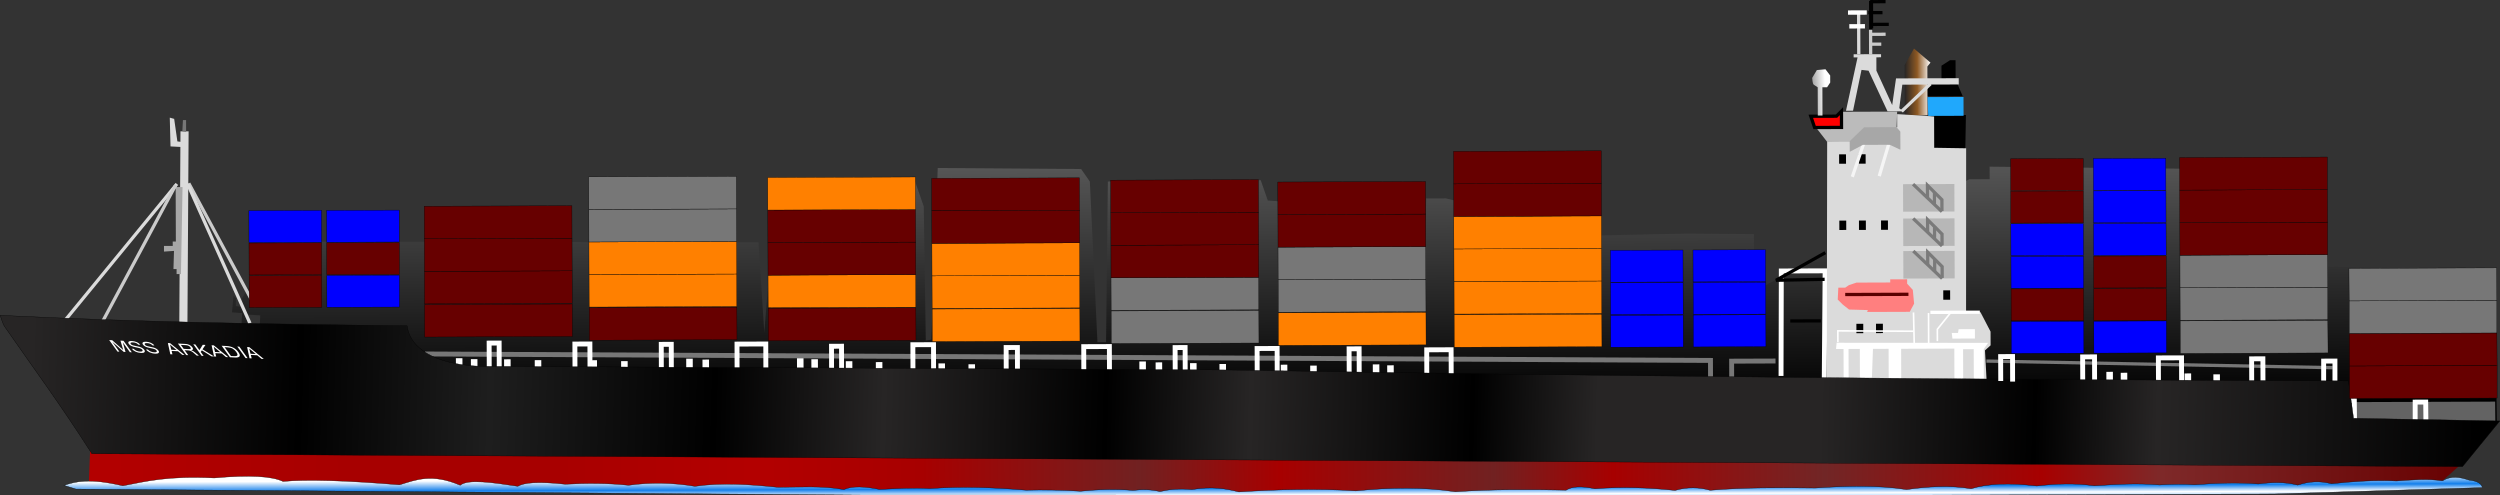 <?xml version="1.0" encoding="UTF-8"?>
<svg version="1.1" viewBox="0 0 1019 201.92" xmlns="http://www.w3.org/2000/svg">
<rect x="0" y="0" width="1019" height="201.92" fill="#333333" stroke="none"/>
<defs>
<linearGradient id="f" x1="569" x2="569.36" y1="333.06" y2="436" gradientUnits="userSpaceOnUse">
<stop stop-color="#5b5b5b" offset="0"/>
<stop offset="1"/>
</linearGradient>
<linearGradient id="e" x1="833.12" x2="843.69" y1="304.66" y2="304.62" gradientUnits="userSpaceOnUse">
<stop stop-color="#272525" offset="0"/>
<stop stop-color="#8e5923" offset=".484"/>
<stop stop-color="#fff" offset="1"/>
</linearGradient>
<linearGradient id="d" x1="92.935" x2="1063.8" y1="463.75" y2="460.36" gradientUnits="userSpaceOnUse">
<stop stop-color="#b30000" offset="0"/>
<stop stop-color="#a70000" offset=".109"/>
<stop stop-color="#a70000" offset=".19"/>
<stop stop-color="#b30000" offset=".279"/>
<stop stop-color="#a70000" offset=".35"/>
<stop stop-color="#712121" offset=".441"/>
<stop stop-color="#a70000" offset=".5"/>
<stop stop-color="#712121" offset=".59"/>
<stop stop-color="#a70000" offset=".64"/>
<stop stop-color="#712626" offset=".729"/>
<stop stop-color="#a70000" offset=".82"/>
<stop stop-color="#7e2929" offset=".87"/>
<stop stop-color="#670000" offset="1"/>
</linearGradient>
<linearGradient id="c" x1="450.04" x2="450.08" y1="466.44" y2="477.49" gradientUnits="userSpaceOnUse">
<stop stop-color="#fff" offset="0"/>
<stop stop-color="#137feb" offset=".371"/>
<stop stop-color="#fff" offset=".625"/>
<stop stop-color="#137feb" offset="1"/>
</linearGradient>
<linearGradient id="b" x1="69.376" x2="1065.5" y1="422.76" y2="449.74" gradientUnits="userSpaceOnUse">
<stop stop-color="#272525" offset="0"/>
<stop offset=".11"/>
<stop stop-color="#1e1e1e" offset=".188"/>
<stop offset=".28"/>
<stop stop-color="#272525" offset=".349"/>
<stop offset=".44"/>
<stop stop-color="#272525" offset=".499"/>
<stop offset=".59"/>
<stop stop-color="#272525" offset=".641"/>
<stop stop-color="#272525" offset=".732"/>
<stop offset=".82"/>
<stop stop-color="#272525" offset=".87"/>
<stop offset="1"/>
</linearGradient>
<linearGradient id="a" x1="800.87" x2="793.51" y1="308.78" y2="309.13" gradientUnits="userSpaceOnUse">
<stop stop-color="#fff" offset="0"/>
<stop stop-color="#7f7f7f" offset="1"/>
</linearGradient>
</defs>
<g transform="translate(-56.779 -271.17)" fill-rule="evenodd">
<path d="m162.55 408.02 0.29-8.31-5.11-0.31-0.3 4.8-2.24-0.63 0.3-4.79-4.15-0.31 0.61-6.71 0.97 0.95 0.01 3.2 2.55 0.31-0.01-3.52 13.66-23.05 196.81 0.27 2.36 36.74 4.9-60.08 56.22-2.44 3.88 11.17 0.83 54.63 2.23-0.32 2.64-69.98 58.46 0.43 3.54 5.1 3.1 65.49 3.51-0.02 0.73-65.49 62.3-0.54 2.9 8.29 57.53 4.28 4.79-0.02-0.28 11.5h2.24l0.26-16.62 7.99-0.02 62.35 15.11 36.1-0.76 27.16 0.22 0.03 9.91 4.8 0.3 0.03 10.54 82.92-43.1 8.31-0.03-0.02-5.11 133.85 1.45 0.5 39.29 71.5 1.03 0.9 62.94-2.5 0.01 0.2-7.67-1.9 0.01 0.1 7.34-2 0.33v-7.67l-21.1 0.08 0.1 9.58-2.9 0.01-0.1-9.58h-0.9v9.59h-2.9v-9.58l-39 0.14-802.88-9.02z" fill="url(#f)"/>
<path d="m1011.5 435.08 62.3-0.21 0.1 9.9-62.3 0.22z" fill="#636363"/>
<path d="m229.99 415.45 523.98 2.64 0.03 7.99 8.62-0.03-0.03-7.67 17.89-0.06" fill="none" stroke="#777" stroke-width="2"/>
<path d="m866.43 418.34 141.17 2.7" fill="none" stroke="#777" stroke-width="1.333"/>
<path d="m133.73 345.88 25.42 47.2" fill="none" stroke="#cbcbcb" stroke-width="1.333"/>
<path d="m857.82 333.06 0.27-15.01-14.38 0.05 0.05 14.7z"/>
<path d="m842.09 310.44 14.69-0.06-2.89-6.7-0.03-7.98h-2.24l-3.5 2.25 0.02 6.71-3.2 0.02h-2.55z"/>
<path d="m836.91 290.96 6.73 5.73-1.27 1.6 0.07 19.81-9.27 0.36-0.07-20.77z" fill="url(#e)"/>
<path d="m93.544 453.67-0.589 15.71 338.66 2.75 197.45-0.18 266.07-0.93 154.56-1.56 12.1-10.75z" fill="url(#d)"/>
<path d="m82.884 469.01c4.853-1.62 10.197-2.98 23.976 0.17 9.78-1.86 18.31-4.11 37.24-3.19 14.64-1.31 23.61-0.7 28.06 1.43 9.5-0.92 25.71-0.38 47.46 1.37 6.78-2.03 13.05-4.77 24.74 0.17 3.17-2.63 13.39-1.06 23.48 0.42 2.5-1.47 8.02-2.04 19.38-0.83 8.59-0.47 17.18-0.47 25.77 0.42 9.01-1.25 18.02-1.05 27.04 0.42 10.8-1.54 22.18-0.79 33.67 0.39 9.02 0.01 18.03-0.67 27.05 0.93 3.36-1.49 8.45-1.27 14.54-0.05 6.8-0.31 13.6-0.74 20.41-0.33 13.09-0.94 26.18-0.47 39.28 0.63 7.1-0.16 14.43-0.09 22.2 0.43 7.14-0.73 14.28-0.97 21.43-0.33 3.65-0.48 7.31-0.41 10.97 0.47 3.72-0.88 7.92-1.29 13.01-0.81 8.04-1.36 13.81-0.42 19.13 0.96 15.9-1.01 31.8-1.46 47.7-0.42 14.16-1.47 27.77-1.58 40.57 0.36 15.05-1.04 30.1-0.98 45.15-0.66 2.29-1.48 6.03-1.79 11.73-0.56 10.88-0.91 21.77-0.47 32.66 0.66 5.12-1.48 9.83-1.3 14.28-0.06 14.28-1.19 28.57-1.09 42.86-0.91 12.68-0.87 25.23-1.22 37.25 0.63 8.75-1.25 17.5-1.81 26.27-0.34 6.56-2.05 15.45-2.45 26.78-1.12 7.82-0.93 15.64-1.18 23.47-0.08 8.62-0.55 17.21-1.17 26.53-0.34 4.76-0.28 9.52-0.46 14.29-0.06 8.67-0.7 17.34-1 26.02-0.34 5.35-0.69 10.7-0.9 16.07 0.45 4.59-1.54 9.15-1.73 13.75-0.55 8.9-0.92 17.7-1.56 26.5-1.12 6.3-0.44 12.5-1.02 18.7-0.06 3.6-2.24 7.3-1.47 10.9-0.3 3.2 0.34 5 1.34 5.4 3.05l-84.68 2.59-150.25 0.52-424.24-0.05-321.69-2.45z" fill="url(#c)" stroke="#000" stroke-width=".133"/>
<path d="m129.85 404.3 0.49-79.59 3.32-0.01-0.49 79.85z" fill="#dbdbdb"/>
<path d="m125.98 319.12 0.3 11.73 4.59 0.24-0.01-2.05-1.78-0.24-1.31-9.18z" fill="#dbdbdb"/>
<path d="m128.38 347.42 2.8-0.01-0.64 35.46-1.78 0.01-0.01-2.04h-1.27l0.22-7.4-4.08 0.28v-2.3l3.57-0.01-0.01-1.79h1.28z" fill="#a7a7a7"/>
<path d="m81.889 403.45 46.991-57.31" fill="none" stroke="#dbdbdb" stroke-width="1.333"/>
<path d="m97.961 403.4 30.419-56.74" fill="none" stroke="#cbcbcb" stroke-width="1.333"/>
<path d="m158.67 402.93-25.45-56.8" fill="none" stroke="#dbdbdb" stroke-width="1.333"/>
<path d="m131.1 324.71 0.24-4.59 1.28-0.01 0.02 4.85z" fill="#777"/>
<path d="m256.19 420.96-0.04-9.95 4.08-0.02 0.04 10.21" fill="none" stroke="#fff" stroke-width="2"/>
<path d="m326.34 421.48-0.03-9.95 4.08-0.02 0.03 10.21" fill="none" stroke="#fff" stroke-width="2"/>
<path d="m395.73 422.26-0.03-9.95 4.08-0.02 0.04 10.21" fill="none" stroke="#fff" stroke-width="2"/>
<path d="m466.91 422.77-0.03-9.95 4.59-0.01 0.03 10.2" fill="none" stroke="#fff" stroke-width="2"/>
<path d="m357.21 421.37-0.03-9.95 11.73-0.04 0.03 10.2" fill="none" stroke="#fff" stroke-width="2"/>
<path d="m291.14 421.34-0.04-9.94 6.12-0.03 0.04 10.21" fill="none" stroke="#fff" stroke-width="2"/>
<path d="m535.79 422.79-0.04-9.95 4.08-0.02 0.04 10.21" fill="none" stroke="#fff" stroke-width="2"/>
<path d="m606.71 423.3-0.04-9.94 4.09-0.02 0.03 10.2" fill="none" stroke="#fff" stroke-width="2"/>
<path d="m638.34 423.7-0.03-9.94 9.94-0.04 0.04 10.2" fill="none" stroke="#fff" stroke-width="2"/>
<path d="m569.21 423.18-0.04-9.95 8.16-0.03 0.04 10.21" fill="none" stroke="#fff" stroke-width="2"/>
<path d="m498.54 422.4-0.03-9.94 10.45-0.04 0.04 10.2" fill="none" stroke="#fff" stroke-width="2"/>
<path d="m428.9 421.63-0.04-9.95 8.42-0.03 0.03 10.2" fill="none" stroke="#fff" stroke-width="2"/>
<path d="m782.73 424.4 0.11-42.78 17.86-0.06-0.36 44.13" fill="none" stroke="#fff" stroke-width="2"/>
<path d="m801.53 328.74-0.16 100.01 65.31 0.53-0.82-15.3 2.29-2.05-0.02-5.61-4.11-7.9-5.87 0.03 0.03-66.84-13.02-0.21-0.04-12.76-15.06-0.96 0.02 5.36-15.05 0.05-4.32 5.37z" fill="#dbdbdb"/>
<path d="m243.93 417.17 0.02 6.38 6.12-0.02-0.02-5.98" fill="none" stroke="#fff" stroke-width="2.667"/>
<path d="m263.57 417.62 0.03 6.37 12.49-0.04-0.02-5.98" fill="none" stroke="#fff" stroke-width="2.667"/>
<path d="m298.78 418 0.02 6.38 12.5-0.04-0.02-5.98" fill="none" stroke="#fff" stroke-width="2.667"/>
<path d="m337.81 417.36 0.02 6.37 6.63-0.02-0.02-5.98" fill="none" stroke="#fff" stroke-width="2.667"/>
<path d="m382.96 417.2 0.02 6.38 5.87-0.02-0.03-5.98" fill="none" stroke="#fff" stroke-width="2.667"/>
<path d="m402.86 418.4 0.02 6.38 12.24-0.04-0.02-5.98" fill="none" stroke="#fff" stroke-width="2.667"/>
<path d="m440.62 419.29 0.02 6.38 12.24-0.05-0.02-5.97" fill="none" stroke="#fff" stroke-width="2.667"/>
<path d="m522.51 418.5 0.02 6.37 6.63-0.02-0.02-5.98" fill="none" stroke="#fff" stroke-width="2.667"/>
<path d="m543.17 419.19 0.03 6.37 11.98-0.04-0.02-5.98" fill="none" stroke="#fff" stroke-width="2.667"/>
<path d="m580.16 419.82 0.03 6.38 11.98-0.04-0.02-5.98" fill="none" stroke="#fff" stroke-width="2.667"/>
<path d="m617.66 419.69 0.03 6.38 5.86-0.02-0.02-5.98" fill="none" stroke="#fff" stroke-width="2.667"/>
<path d="m916.66 422.73 0.02 6.38 5.86-0.02-0.02-5.98" fill="none" stroke="#fff" stroke-width="2.667"/>
<path d="m948.55 423.38 0.02 6.38 11.73-0.04-0.02-5.98" fill="none" stroke="#fff" stroke-width="2.667"/>
<path d="m905.7 426.6-0.04-9.95 4.85-0.02 0.03 10.21" fill="none" stroke="#fff" stroke-width="2"/>
<path d="m936.57 427-0.04-9.95 9.44-0.03 0.03 10.2" fill="none" stroke="#fff" stroke-width="2"/>
<path d="m974.58 427.38-0.04-9.95 4.59-0.02 0.04 10.21" fill="none" stroke="#fff" stroke-width="2"/>
<path d="m1003.9 428.3v-9.95l4.6-0.02v10.21" fill="none" stroke="#fff" stroke-width="2"/>
<path d="m1012.1 444.34v-9.95l4.3-0.01 0.1 10.2" fill="none" stroke="#fff" stroke-width="2"/>
<path d="m1041.2 445v-9.94l4.3-0.02 0.1 10.2" fill="none" stroke="#fff" stroke-width="2"/>
<path d="m805.39 410.88 61.73 0.04-1.77 2.55 0.04 12.76-4.08 0.01-0.05-12.75-4.33 0.01 0.05 13.01-3.58 0.01-0.04-13.26-21.68 0.08 0.04 12.5-5.1 0.27-0.05-12.76-6.37 0.03-0.47 12.75-4.85-0.24-0.04-12.5-4.6 0.02 0.05 13.27h-2.04l-0.05-13.26-3.06 0.01z" fill="#fff"/>
<path d="m806.4 334.09 2.8-0.01 0.02 3.82-2.81 0.01z"/>
<path d="m814.4 334.06 2.8-0.01 0.02 3.83h-2.81z"/>
<path d="m806.49 361.09 2.81-0.01 0.01 3.82-2.81 0.01z"/>
<path d="m814.49 361.06 2.81-0.01 0.01 3.83h-2.81z"/>
<path d="m823.49 361.03 2.81-0.01 0.01 3.82-2.81 0.01z"/>
<path d="m848.85 389.51 2.8-0.01 0.01 3.83-2.8 0.01z"/>
<path d="m813.44 403.15 2.8-0.01 0.01 3.83-2.8 0.01z"/>
<path d="m821.44 403.12h2.8l0.01 3.82-2.8 0.01z"/>
<g stroke-width="1.333">
<path d="m832.46 346.24 20.92-0.07 0.04 11.22-20.92 0.07z" fill="#b7b7b7"/>
<path d="m836.54 346.24 11.77 11.19" fill="none" stroke="#7a7a7a"/>
<path d="m842.43 351.82-0.02-5.1 5.89 5.86 0.01 4.59" fill="none" stroke="#7a7a7a"/>
<path d="m845.28 349.46-0.04 4.92" fill="none" stroke="#7a7a7a"/>
<path d="m832.51 360.24 20.92-0.07 0.04 11.22-20.92 0.07z" fill="#b7b7b7"/>
<path d="m836.59 360.24 11.77 11.19" fill="none" stroke="#7a7a7a"/>
<path d="m842.48 365.82-0.02-5.1 5.88 5.86 0.02 4.59" fill="none" stroke="#7a7a7a"/>
<path d="m845.32 363.46-0.03 4.92" fill="none" stroke="#7a7a7a"/>
<path d="m832.56 373.5 20.91-0.08 0.04 11.23-20.91 0.07z" fill="#b7b7b7"/>
<path d="m836.64 373.5 11.77 11.18" fill="none" stroke="#7a7a7a"/>
<path d="m842.52 379.07-0.01-5.1 5.88 5.87 0.02 4.59" fill="none" stroke="#7a7a7a"/>
<path d="m845.37 376.72-0.03 4.92" fill="none" stroke="#7a7a7a"/>
</g>
<path d="m806.08 388.42 2.8-0.01 1.53-1.02 3.06-1.03 13.77-0.05v-1.28l6.89-0.02v1.79l2.31 2.54 0.53 5.61-1.78 3.32-17.35 0.06 0.26-0.77-7.66-0.22-2.56-2.04-2.04-2.03z" fill="#ff7f7f"/>
<path d="m808.89 391.22 25.77-0.09" fill="#5b0000" stroke="#5b0000" stroke-width="1.333"/>
<path d="m843.61 398.5 20.15-0.07" fill="none" stroke="#fff" stroke-width="1.333"/>
<path d="m805.9 410.62-0.02-4.59 30.87 0.15" fill="none" stroke="#fff" stroke-width=".667"/>
<path d="m837.02 411.28-0.3-12.76" fill="none" stroke="#fff" stroke-width=".667"/>
<path d="m842.9 412.53-0.05-13.77" fill="none" stroke="#fff" stroke-width=".667"/>
<path d="m861.76 409.15-9.18 0.03-0.26-2.3h2.54l0.26-1.54 6.63-0.02z" fill="#fff"/>
<path d="m846.46 410.22-0.02-4.84 5.34-6.66" fill="none" stroke="#fff" stroke-width=".667"/>
<path d="m801.53 329-4.35-5.6 10.46-0.03-0.03-6.63 22.45-0.08-0.23 6.38-13.01 0.3-5.08 5.62z" fill="#bbb"/>
<path d="m794.86 318.56 10.46-0.03 2.04-2.05 0.02 6.63-10.97 0.04z" fill="red" stroke="#000" stroke-width="1.333"/>
<path d="m826.54 330.19-3.79 12.77" fill="none" stroke="#f5f5f5" stroke-width="1.333"/>
<path d="m811.78 343.25 4.8-14.05" fill="none" stroke="#f5f5f5" stroke-width="1.333"/>
<path d="m810.72 328.71 0.01 4.34 5.35-2.83 10.97-0.03 4.34 2.02-0.03-7.39-1.53-1.78-13.27 0.04z" fill="#a7a7a7"/>
<path d="m94.237 456.12 966.26 5.24 15.2-18.6-59.6-1.11-2.1-15.23c-153.14-0.46-306.08-1.96-458.57-4.47l-302.37-1.48c-15-0.41-28.72-5.18-30.35-16.49-55.47-0.71-110.36-1.52-165.83-4.27 0.369 0.99 0.977 3.41 1.799 4.59 11.804 17.04 22.233 30.96 35.558 51.82z" fill="url(#b)" stroke="#000" stroke-width=".133"/>
<path d="m876.53 402.2 29.6-0.1 0.04 13.01-29.59 0.11z" fill="blue" stroke="#000" stroke-width=".133"/>
<path d="m876.49 388.94 29.59-0.1 0.04 13.01-29.59 0.1z" fill="#670000" stroke="#000" stroke-width=".133"/>
<path d="m876.44 375.68 29.6-0.11 0.04 13.01-29.59 0.1z" fill="blue" stroke="#000" stroke-width=".133"/>
<path d="m876.4 362.39 29.59-0.1 0.04 13.01-29.59 0.1z" fill="blue" stroke="#000" stroke-width=".133"/>
<path d="m876.35 349.1 29.59-0.1 0.05 13.01-29.6 0.1z" fill="#670000" stroke="#000" stroke-width=".133"/>
<path d="m876.3 335.88 29.6-0.1 0.04 13-29.59 0.11z" fill="#670000" stroke="#000" stroke-width=".133"/>
<path d="m872.28 426.46-0.04-9.95 4.85-0.02 0.03 10.21" fill="none" stroke="#fff" stroke-width="2"/>
<path d="m910.21 402.09 29.59-0.11 0.04 13.02-29.59 0.1z" fill="blue" stroke="#000" stroke-width=".133"/>
<path d="m910.16 388.82 29.59-0.1 0.05 13.01-29.6 0.1z" fill="#670000" stroke="#000" stroke-width=".133"/>
<path d="m910.12 375.56 29.59-0.1 0.04 13-29.59 0.11z" fill="#670000" stroke="#000" stroke-width=".133"/>
<path d="m910.07 362.27 29.59-0.1 0.05 13.01-29.6 0.1z" fill="blue" stroke="#000" stroke-width=".133"/>
<path d="m910.02 348.98 29.6-0.1 0.04 13.01-29.59 0.1z" fill="blue" stroke="#000" stroke-width=".133"/>
<path d="m909.98 335.76 29.59-0.1 0.04 13.01-29.59 0.1z" fill="blue" stroke="#000" stroke-width=".133"/>
<path d="m945.41 401.97 60.19-0.21 0.1 13.26-60.24 0.22z" fill="#777" stroke="#000" stroke-width=".133"/>
<path d="m945.36 388.45 60.24-0.21v13.26l-60.19 0.22z" fill="#777" stroke="#000" stroke-width=".133"/>
<path d="m945.32 375.18 60.18-0.21 0.1 13.27-60.24 0.21z" fill="#777" stroke="#000" stroke-width=".133"/>
<path d="m945.27 361.92 60.23-0.21v13.26l-60.18 0.21z" fill="#670000" stroke="#000" stroke-width=".133"/>
<path d="m945.22 348.65 60.18-0.21 0.1 13.27-60.23 0.21z" fill="#670000" stroke="#000" stroke-width=".133"/>
<path d="m945.18 335.39 60.22-0.21v13.26l-60.18 0.22z" fill="#670000" stroke="#000" stroke-width=".133"/>
<path d="m1014.4 420.35 60.2-0.21v13.27l-60.2 0.21z" fill="#670000" stroke="#000" stroke-width=".133"/>
<path d="m1014.3 407.08 60.2-0.2 0.1 13.26-60.2 0.21z" fill="#670000" stroke="#000" stroke-width=".133"/>
<path d="m1014.3 393.82 60.2-0.21v13.27l-60.2 0.2z" fill="#777" stroke="#000" stroke-width=".133"/>
<path d="m1014.2 380.56 60.2-0.21 0.1 13.26-60.2 0.21z" fill="#777" stroke="#000" stroke-width=".133"/>
<path d="m713.26 399.7 29.59-0.11 0.05 13.01-29.6 0.1z" fill="blue" stroke="#000" stroke-width=".133"/>
<path d="m713.21 386.41 29.59-0.11 0.05 13.01-29.59 0.11z" fill="blue" stroke="#000" stroke-width=".133"/>
<path d="m713.16 373.18 29.6-0.1 0.04 13.01-29.59 0.1z" fill="blue" stroke="#000" stroke-width=".133"/>
<path d="m746.93 399.58 29.59-0.11 0.05 13.01-29.59 0.11z" fill="blue" stroke="#000" stroke-width=".133"/>
<path d="m746.88 386.29 29.6-0.11 0.04 13.02-29.59 0.1z" fill="blue" stroke="#000" stroke-width=".133"/>
<path d="m746.84 373.07 29.59-0.11 0.05 13.01-29.6 0.11z" fill="blue" stroke="#000" stroke-width=".133"/>
<path d="m649.48 399.43 60.2-0.21 0.05 13.27-60.2 0.21z" fill="#ff8000" stroke="#000" stroke-width=".133"/>
<path d="m649.44 385.91 60.2-0.21 0.04 13.27-60.2 0.21z" fill="#ff8000" stroke="#000" stroke-width=".133"/>
<path d="m649.39 372.65 60.2-0.21 0.05 13.26-60.2 0.21z" fill="#ff8000" stroke="#000" stroke-width=".133"/>
<path d="m649.34 359.38 60.2-0.21 0.05 13.27-60.2 0.21z" fill="#ff8000" stroke="#000" stroke-width=".133"/>
<path d="m649.3 346.12 60.2-0.22 0.04 13.27-60.2 0.21z" fill="#670000" stroke="#000" stroke-width=".133"/>
<path d="m649.25 332.85 60.2-0.21 0.05 13.27-60.2 0.21z" fill="#670000" stroke="#000" stroke-width=".133"/>
<path d="m577.8 398.68 60.2-0.21 0.05 13.27-60.21 0.21z" fill="#ff8000" stroke="#000" stroke-width=".133"/>
<path d="m577.75 385.16 60.2-0.21 0.05 13.27-60.2 0.21z" fill="#777" stroke="#000" stroke-width=".133"/>
<path d="m577.7 371.9 60.21-0.21 0.04 13.26-60.2 0.21z" fill="#777" stroke="#000" stroke-width=".133"/>
<path d="m577.66 358.63 60.2-0.21 0.05 13.27-60.21 0.21z" fill="#670000" stroke="#000" stroke-width=".133"/>
<path d="m577.61 345.36 60.2-0.2 0.05 13.26-60.2 0.21z" fill="#670000" stroke="#000" stroke-width=".133"/>
<path d="m509.68 397.92 60.2-0.21 0.05 13.27-60.2 0.2z" fill="#777" stroke="#000" stroke-width=".133"/>
<path d="m509.63 384.4 60.21-0.21 0.04 13.27-60.2 0.2z" fill="#777" stroke="#000" stroke-width=".133"/>
<path d="m509.59 371.14 60.2-0.22 0.05 13.27-60.21 0.21z" fill="#670000" stroke="#000" stroke-width=".133"/>
<path d="m509.54 357.87 60.2-0.21 0.05 13.26-60.2 0.22z" fill="#670000" stroke="#000" stroke-width=".133"/>
<path d="m509.49 344.6 60.21-0.21 0.04 13.27-60.2 0.21z" fill="#670000" stroke="#000" stroke-width=".133"/>
<path d="m436.53 343.86 60.21-0.21 0.04 13.27-60.2 0.2z" fill="#670000" stroke="#000" stroke-width=".133"/>
<path d="m436.72 397.14 60.2-0.22 0.05 13.27-60.21 0.21z" fill="#ff8000" stroke="#000" stroke-width=".133"/>
<path d="m436.67 383.62 60.21-0.22 0.04 13.27-60.2 0.21z" fill="#ff8000" stroke="#000" stroke-width=".133"/>
<path d="m436.62 370.35 60.21-0.21 0.05 13.26-60.21 0.22z" fill="#ff8000" stroke="#000" stroke-width=".133"/>
<path d="m436.58 357.08 60.2-0.21 0.05 13.27-60.21 0.21z" fill="#670000" stroke="#000" stroke-width=".133"/>
<path d="m369.88 396.84 60.2-0.21 0.05 13.26-60.21 0.21z" fill="#670000" stroke="#000" stroke-width=".133"/>
<path d="m369.83 383.32 60.21-0.21 0.04 13.26-60.2 0.21z" fill="#ff8000" stroke="#000" stroke-width=".133"/>
<path d="m369.78 370.05 60.21-0.21 0.05 13.27-60.21 0.21z" fill="#670000" stroke="#000" stroke-width=".133"/>
<path d="m369.74 356.79 60.2-0.21 0.05 13.26-60.21 0.21z" fill="#670000" stroke="#000" stroke-width=".133"/>
<path d="m369.69 343.52 60.21-0.21 0.04 13.27-60.2 0.21z" fill="#ff8000" stroke="#000" stroke-width=".133"/>
<path d="m296.92 396.58 60.2-0.21 0.05 13.27-60.21 0.2z" fill="#670000" stroke="#000" stroke-width=".133"/>
<path d="m296.87 383.06 60.21-0.21 0.04 13.27-60.2 0.21z" fill="#ff8000" stroke="#000" stroke-width=".133"/>
<path d="m296.82 369.8 60.21-0.22 0.05 13.27-60.21 0.21z" fill="#ff8000" stroke="#000" stroke-width=".133"/>
<path d="m296.78 356.53 60.2-0.21 0.05 13.26-60.21 0.22z" fill="#777" stroke="#000" stroke-width=".133"/>
<path d="m296.73 343.26 60.21-0.2 0.04 13.26-60.2 0.21z" fill="#777" stroke="#000" stroke-width=".133"/>
<path d="m229.82 395.28 60.2-0.2 0.05 13.26-60.2 0.21z" fill="#670000" stroke="#000" stroke-width=".133"/>
<path d="m229.78 381.76 60.2-0.2 0.04 13.26-60.2 0.21z" fill="#670000" stroke="#000" stroke-width=".133"/>
<path d="m229.73 368.5 60.2-0.21 0.05 13.27-60.2 0.2z" fill="#670000" stroke="#000" stroke-width=".133"/>
<path d="m229.68 355.23 60.21-0.21 0.04 13.27-60.2 0.21z" fill="#670000" stroke="#000" stroke-width=".133"/>
<path d="m158.31 383.52 29.59-0.1 0.05 13-29.59 0.11z" fill="#670000" stroke="#000" stroke-width=".133"/>
<path d="m158.26 370.23 29.6-0.1 0.04 13.01-29.59 0.1z" fill="#670000" stroke="#000" stroke-width=".133"/>
<path d="m158.22 357.01 29.59-0.11 0.05 13.02-29.6 0.1z" fill="blue" stroke="#000" stroke-width=".133"/>
<path d="m189.98 383.41 29.6-0.11 0.04 13.02-29.59 0.1z" fill="blue" stroke="#000" stroke-width=".133"/>
<path d="m189.94 370.12 29.59-0.1 0.05 13.01-29.6 0.1z" fill="#670000" stroke="#000" stroke-width=".133"/>
<path d="m189.89 356.9 29.59-0.1 0.05 13-29.59 0.11z" fill="blue" stroke="#000" stroke-width=".133"/>
<path d="m809.2 316.3 4.72-21.74h-1.6v-1.27l11.18-0.04v1.27l-1.91 0.01 0.01 5.43 6.44 14.04 1.56-10.87 25.56-0.09 0.01 2.56-23 0.08-1.25 9.58 1.6 1.28-6.38 0.02-7.73-16.58-2.88-0.32-3.45 16.63z" fill="#dbdbdb"/>
<path d="m843.67 305.32-11.78 11.22" fill="none" stroke="#dbdbdb" stroke-width="1.333"/>
<path d="m796.71 306.12 0.96 0.64 0.04 11.5 1.91-0.01-0.04-11.5 1.92-0.01 1.27-1.92-0.01-2.88-1.92-2.54-3.52 0.33-1.9 3.2c0.22 2.24 0.22 2.66 1.29 3.19z" fill="url(#a)"/>
<path d="m842.74 318.42 14.39-0.05-0.03-7.67-14.69 0.05z" fill="#20a8fc"/>
<path d="m819.59 271.22 0.04 11.5" fill="none" stroke="#000" stroke-width="1.333"/>
<path d="m826.65 281.1-7.35 0.02" fill="none" stroke="#000" stroke-width="1.333"/>
<path d="m824.08 276.31-5.75 0.02" fill="none" stroke="#000" stroke-width="1.333"/>
<path d="m825.34 271.84-6.07 0.02" fill="none" stroke="#000" stroke-width="1.333"/>
<path d="m819.27 271.54 0.04 11.82" fill="none" stroke="#000" stroke-width="1.333"/>
<path d="m786.5 402 12.46-0.04" fill="none" stroke="#000" stroke-width="1.333"/>
<path d="m800.78 374.16-20.09 11.25 19.81-0.39" fill="none" stroke="#000" stroke-width="1.333"/>
<path d="m819.23 283.28 0.03 10.2" fill="none" stroke="#cbcbcb" stroke-width="1.333"/>
<path d="m819.25 289.18 4.34-0.01" fill="none" stroke="#cbcbcb" stroke-width="1.333"/>
<path d="m825.36 285.13-6.12 0.03" fill="none" stroke="#cbcbcb" stroke-width="1.333"/>
<path d="m814.36 276.66 0.06 16.58" fill="none" stroke="#dbdbdb" stroke-width="1.333"/>
<path d="m810.02 277.18 7.66-0.02-0.01-1.79-7.65 0.03z" fill="#fff"/>
<path d="m810.56 282.8 6.37-0.03v-1.78l-6.38 0.02z" fill="#fff"/>
<path d="m110.5 414.76-0.78-0.04-2.88-3.99 1.1 3.91-0.73-0.04-4.65-4.09 2.88 4-0.78-0.04-3.38-4.69 1.23 0.06 4.5 4-1.13-3.83 1.24 0.06z" fill="#fff"/>
<path d="m114.28 415.04c-0.44-0.03-0.85-0.09-1.24-0.18-0.38-0.1-0.73-0.22-1.05-0.37s-0.61-0.33-0.86-0.53-0.46-0.42-0.64-0.65l0.79 0.04c0.15 0.18 0.32 0.34 0.52 0.47 0.19 0.14 0.4 0.25 0.62 0.34 0.23 0.09 0.46 0.16 0.7 0.22 0.24 0.05 0.48 0.08 0.72 0.09 0.23 0.01 0.42 0.01 0.59-0.02 0.16-0.03 0.28-0.07 0.37-0.14 0.08-0.06 0.12-0.14 0.13-0.23 0-0.1-0.04-0.2-0.13-0.33-0.1-0.13-0.21-0.24-0.34-0.33-0.13-0.1-0.3-0.18-0.5-0.26-0.2-0.07-0.44-0.14-0.73-0.2-0.28-0.07-0.63-0.14-1.03-0.22-0.39-0.07-0.74-0.16-1.06-0.25-0.31-0.09-0.58-0.19-0.81-0.3-0.45-0.22-0.8-0.49-1.04-0.83-0.14-0.2-0.21-0.37-0.22-0.52-0.01-0.16 0.05-0.28 0.15-0.39 0.12-0.11 0.28-0.18 0.5-0.23 0.23-0.06 0.51-0.07 0.84-0.06 0.34 0.02 0.68 0.07 1.02 0.15 0.33 0.07 0.64 0.18 0.93 0.31s0.57 0.28 0.81 0.47c0.24 0.18 0.46 0.38 0.63 0.61l-0.8-0.04c-0.49-0.58-1.21-0.89-2.16-0.93-0.46-0.03-0.77 0.02-0.92 0.14-0.16 0.11-0.16 0.28 0 0.5 0.07 0.1 0.15 0.18 0.25 0.25 0.1 0.08 0.22 0.15 0.36 0.21 0.16 0.06 0.34 0.11 0.55 0.17 0.22 0.05 0.48 0.11 0.79 0.17 0.62 0.11 1.12 0.23 1.52 0.33 0.19 0.06 0.38 0.12 0.57 0.2 0.19 0.07 0.38 0.16 0.56 0.26 0.18 0.11 0.34 0.22 0.5 0.35 0.15 0.13 0.29 0.27 0.4 0.43 0.15 0.2 0.23 0.39 0.23 0.56 0.02 0.16-0.04 0.3-0.15 0.42-0.11 0.11-0.28 0.2-0.51 0.26-0.23 0.05-0.52 0.07-0.86 0.06z" fill="#fff"/>
<path d="m120.06 415.33c-0.44-0.03-0.86-0.08-1.24-0.18-0.38-0.09-0.74-0.22-1.06-0.37-0.31-0.15-0.6-0.33-0.85-0.53s-0.47-0.41-0.64-0.65l0.79 0.04c0.15 0.18 0.32 0.34 0.52 0.47 0.19 0.14 0.4 0.25 0.62 0.34s0.46 0.17 0.7 0.22 0.48 0.08 0.72 0.09c0.23 0.02 0.42 0.01 0.58-0.02s0.29-0.07 0.37-0.14c0.09-0.06 0.13-0.14 0.13-0.23 0.01-0.09-0.03-0.2-0.12-0.33-0.1-0.13-0.21-0.24-0.34-0.33s-0.3-0.18-0.5-0.25c-0.2-0.08-0.45-0.15-0.73-0.21-0.29-0.07-0.63-0.14-1.03-0.21-0.39-0.08-0.75-0.16-1.06-0.26-0.32-0.09-0.58-0.19-0.81-0.3-0.45-0.22-0.8-0.49-1.04-0.83-0.14-0.19-0.21-0.37-0.22-0.52s0.04-0.28 0.15-0.39c0.11-0.1 0.28-0.18 0.5-0.23 0.23-0.05 0.5-0.07 0.84-0.05s0.68 0.06 1.01 0.14c0.34 0.08 0.65 0.18 0.94 0.31s0.56 0.29 0.81 0.47c0.24 0.18 0.45 0.38 0.62 0.61l-0.8-0.04c-0.49-0.57-1.2-0.88-2.15-0.93-0.46-0.02-0.77 0.02-0.92 0.14-0.16 0.12-0.16 0.28-0.01 0.5 0.08 0.1 0.16 0.18 0.26 0.26 0.09 0.07 0.22 0.14 0.36 0.2 0.15 0.06 0.33 0.12 0.55 0.17s0.48 0.11 0.79 0.17c0.61 0.12 1.12 0.23 1.51 0.34 0.19 0.05 0.39 0.11 0.58 0.19 0.19 0.07 0.37 0.16 0.55 0.27 0.18 0.1 0.35 0.22 0.5 0.34 0.16 0.13 0.29 0.28 0.4 0.44 0.15 0.2 0.23 0.38 0.24 0.55 0.01 0.16-0.04 0.31-0.15 0.42-0.11 0.12-0.29 0.2-0.51 0.26-0.24 0.05-0.52 0.07-0.86 0.06z" fill="#fff"/>
<path d="m132 415.86-0.92-0.05-1.75-1.47-2.6-0.13 0.33 1.39-0.86-0.04-1-4.57 0.89 0.04zm-3.27-2.02-2.66-2.24 0.53 2.13z" fill="#fff"/>
<path d="m137.86 416.15-0.89-0.04-1.49-1.29c-0.13-0.11-0.28-0.22-0.43-0.31-0.16-0.1-0.32-0.18-0.48-0.26-0.17-0.07-0.34-0.13-0.51-0.17-0.17-0.05-0.33-0.07-0.48-0.08l-1.53-0.08 1.45 2.01-0.82-0.04-3.38-4.69 2.75 0.14c0.24 0.01 0.46 0.02 0.67 0.05s0.4 0.06 0.58 0.11c0.18 0.04 0.36 0.1 0.54 0.19 0.18 0.08 0.36 0.18 0.53 0.29 0.17 0.12 0.33 0.24 0.47 0.37s0.26 0.27 0.36 0.41c0.12 0.16 0.2 0.31 0.23 0.44 0.03 0.14 0.03 0.26-0.01 0.36-0.05 0.1-0.13 0.18-0.25 0.24s-0.27 0.11-0.45 0.14c0.51 0.13 1.04 0.43 1.59 0.9zm-6.21-2.79 1.84 0.1c0.25 0.01 0.47 0.01 0.63-0.01s0.28-0.06 0.35-0.12 0.1-0.14 0.08-0.24-0.09-0.23-0.19-0.37c-0.38-0.54-1.02-0.83-1.91-0.87l-1.96-0.1z" fill="#fff"/>
<path d="m144.03 416.46-1.09-0.05-3.89-2.45-0.45 0.66 1.17 1.63-0.82-0.05-3.38-4.69 0.82 0.04 1.68 2.33 1.35-2.17 1.11 0.05-1.21 1.8z" fill="#fff"/>
<path d="m149.83 416.76-0.93-0.05-1.74-1.47-2.61-0.13 0.34 1.4-0.87-0.05-0.99-4.57 0.89 0.05zm-3.27-2.02-2.66-2.23 0.52 2.12z" fill="#fff"/>
<path d="m147.12 412.1 1.98 0.1c2.1 0.1 3.72 0.93 4.83 2.48 1.14 1.58 0.65 2.32-1.45 2.21l-1.98-0.1zm3.8 4.18 1.13 0.05c0.91 0.05 1.41-0.08 1.51-0.38 0.1-0.29-0.06-0.73-0.48-1.31-0.4-0.57-0.88-1.01-1.42-1.33-0.55-0.33-1.28-0.51-2.19-0.56l-1.13-0.06z" fill="#fff"/>
<path d="m157.71 417.16-0.83-0.04-3.38-4.7 0.82 0.04z" fill="#fff"/>
<path d="m164.3 417.49-0.94-0.05-1.74-1.46-2.6-0.14 0.34 1.4-0.88-0.04-0.98-4.58 0.88 0.05zm-3.28-2.02-2.66-2.23 0.52 2.12z" fill="#fff"/>
</g>
</svg>
